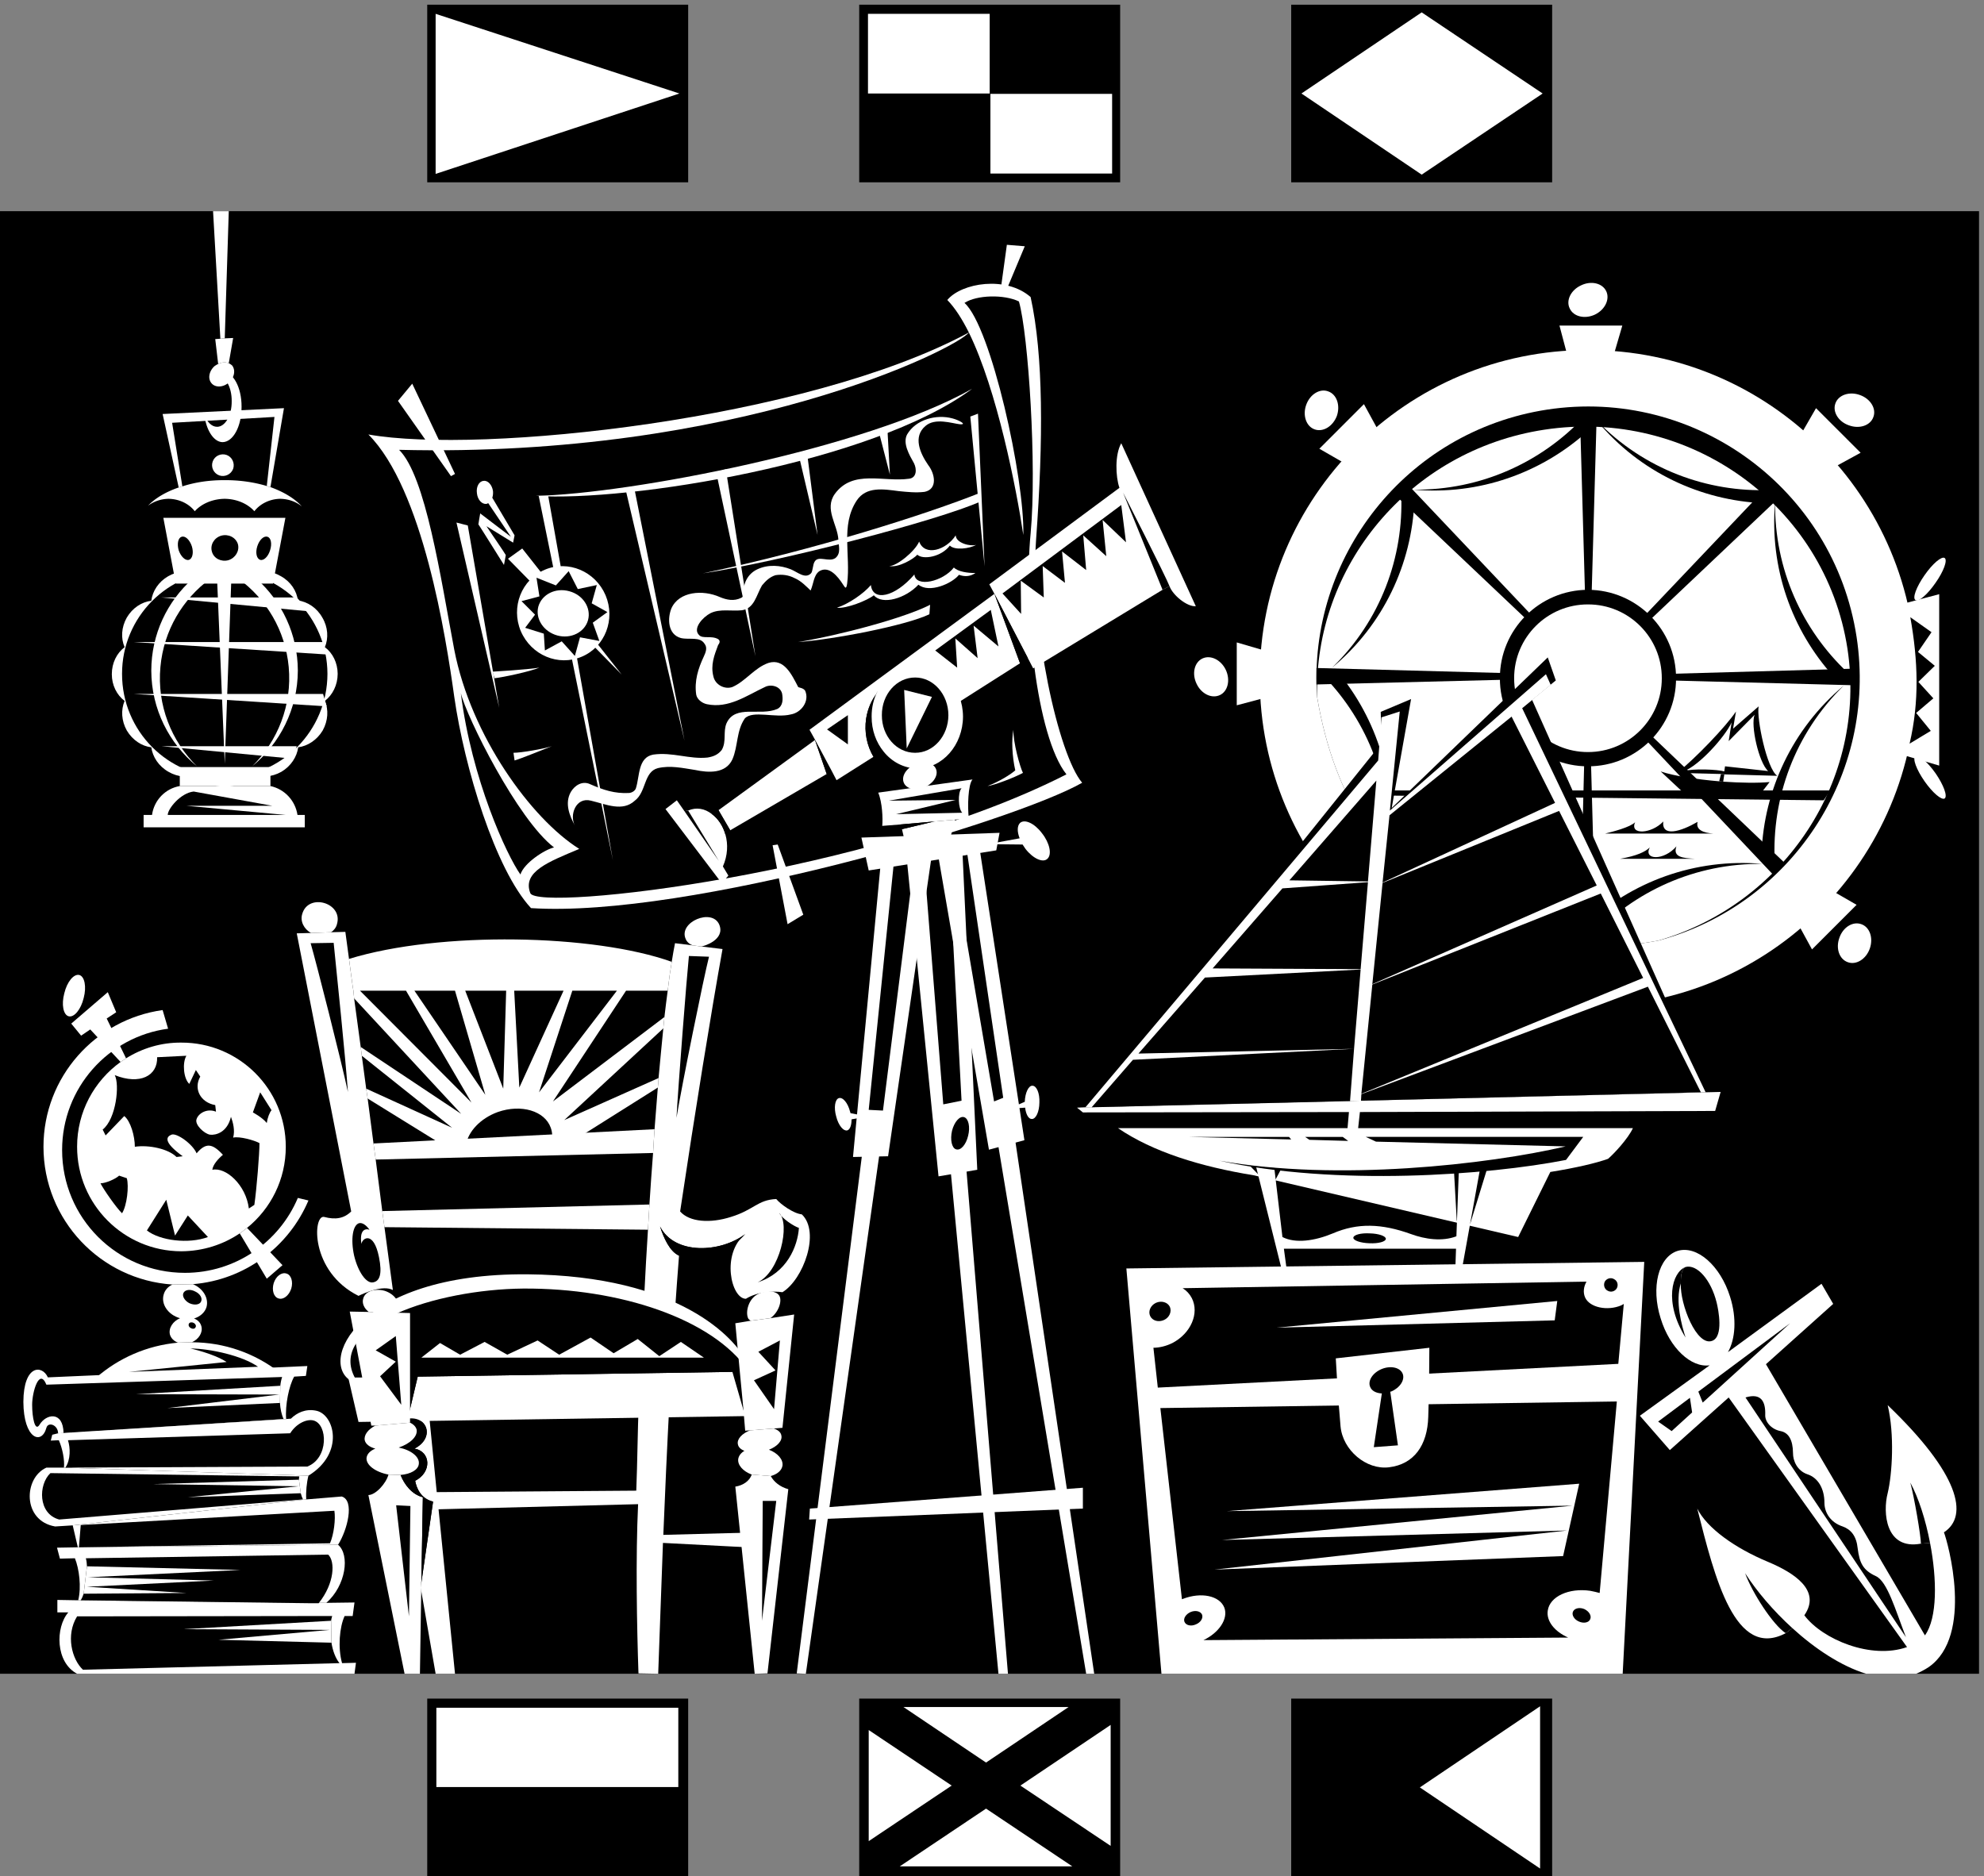 <svg xmlns="http://www.w3.org/2000/svg" xml:space="preserve" width="722" height="682.8"><rect width="100%" height="100%" fill="#808080" stroke="none"/><path d="M5432.25 558.25v4002h-5415v-4002h5415" style="fill:#000;fill-opacity:1;fill-rule:nonzero;stroke:none" transform="matrix(.133 0 0 -.133 -2.3 683.367)"/><path d="M2668.25 4228.25c-18.37 36.7-37.91 67.56-59 89 39.48 47.17 161.04 66.77 228 8 34.99-158.85 34.99-390.2 15-663-16.82-238.8 61.16-589.84 126-666-186.39-106.18-1078.45-370.85-1508-343-97.84 105.47-182.14 383.87-210 578-22.97 165.28-85.85 568.52-235 718 305.29-54.48 1198.48 39.61 1643 279" style="fill:#fff;fill-opacity:1;fill-rule:nonzero;stroke:none" transform="matrix(.133 0 0 -.133 -2.3 683.367)"/><path d="M1109.25 3907.25c72.99-72.18 113.41-348.4 151-547 45.5-234.91 210.19-462.33 342-545-82.8-34.96-156.49-62.16-134-121 19.84-51.2 933.46 52.71 1467 325-82.62 104.13-117.91 453.11-98 659 17.27 184.47-6.18 545.01-32 635-40.84 19.8-115.34 17.84-149-4 72.87-64.43 165.02-482.03 161-635-18.97 127.16-71.52 395.93-149 554-33.19-44.1-631.73-343.95-1559-321" style="fill:#000;fill-opacity:1;fill-rule:nonzero;stroke:none" transform="matrix(.133 0 0 -.133 -2.3 683.367)"/><path d="m1491.25 3781.25 203-997-177 997z" style="fill:#fff;fill-opacity:1;fill-rule:nonzero;stroke:none" transform="matrix(.133 0 0 -.133 -2.3 683.367)"/><path d="M1278.25 3241.25c15.74-64.93 154.94-345.29 255-422-25.56-5.64-82.41-42.89-92-74-37.47 52.68-133.54 260.5-163 496" style="fill:#000;fill-opacity:1;fill-rule:nonzero;stroke:none" transform="matrix(.133 0 0 -.133 -2.3 683.367)"/><path d="m2772.25 4468.25-16-116 16-5 49 117-49 4m-1510-627-11-6-145 206 39 47 117-247m869-1016 41-216 43 26-70 192-14-2m-685 812-39-28 311-317z" style="fill:#fff;fill-opacity:1;fill-rule:nonzero;stroke:none" transform="matrix(.133 0 0 -.133 -2.3 683.367)"/><path d="M1609.25 3341.25c63.55 26.77 92.76 102.07 65 168-28 65.66-102.43 97.04-166 70-64.25-27.13-93.46-102.43-66-168 28.3-66.02 102.72-97.39 167-70" style="fill:#fff;fill-opacity:1;fill-rule:nonzero;stroke:none" transform="matrix(.133 0 0 -.133 -2.3 683.367)"/><path d="m1485.25 3557.25 8-51-49-13 37-37-27-36 51-16 3-46 46 25 36-40 14 51 53-10-18 50 40 29-43 24 14 50-52-11-25 49-35-39-53 21" style="fill:#000;fill-opacity:1;fill-rule:nonzero;stroke:none" transform="matrix(.133 0 0 -.133 -2.3 683.367)"/><path d="M1542.25 3399.25c36.91-10.17 74.7 8.61 84 42 9.13 33.53-13.72 69.01-51 79-37.52 10.61-75.31-8.17-85-42-8.74-33.1 14.11-68.57 52-79m-117 274-61 103c1.89 5.25 2.48 11.28 2 18-2.5 17.08-14.13 30.01-26 28-12.45-1.04-20.52-16.44-18-34 1.86-17.39 13.49-30.32 26-29 1.44.43 3.11 1.04 5 2l62-92-84 64s-5.32-29.77-5-30c-.12 1.29 70-111 70-111s5.03 25.74 5 27c.42.86-53 79-53 79l73-45 4 20m58 108c255.79 5.46 901.46 128.32 1194 293-274.24-203.89-943.32-309.89-1194-293m-217-73 117-507-86 499z" style="fill:#fff;fill-opacity:1;fill-rule:nonzero;stroke:none" transform="matrix(.133 0 0 -.133 -2.3 683.367)"/><path d="m1728.25 3802.25 162-691-138 694zm249 42 107-502-81 512zm224 55 53-225-29 227zm220 60 31-120-7 128zm272 47 18-418-39 410z" style="fill:#fff;fill-opacity:1;fill-rule:nonzero;stroke:none" transform="matrix(.133 0 0 -.133 -2.3 683.367)"/><path d="M2698.25 3789.25c-143.62-57.44-454.7-156.78-758-220 211.81 31.86 643.13 144.26 761 197l-3 23m-136-306c-70.36-36.37-248.12-83.43-361-102 96.71 7.14 293.25 44.71 359 76l2 26m-1197-183s94.08 5.46 128 11c-26.08-10.77-99.27-26.45-123-29l-5 18m57-222c21.4.04 81.52 10.5 105 18-26.09-10.12-83.6-33.64-102-39l-3 21m1368 63c-1.33-33.55 17.95-102.17 26-118-23.74-12.93-78.64-33.84-97-36 32.41 12.13 64.77 32.71 76 43-8.79 38.73-10.58 84.64-5 111" style="fill:#fff;fill-opacity:1;fill-rule:nonzero;stroke:none" transform="matrix(.133 0 0 -.133 -2.3 683.367)"/><path d="M2643.25 3977.25c-20.87 2.39-67.71 18.58-94-5-33.83-28.7-15.53-73.14 8-107 18.29-23.65 26.13-65.48-10-73-23.99-2.93-47.52-.32-71 2-41.87 5.52-88.92 13.37-115-26-44.5-67.81-15.88-148.83-26-227-2.65-18.89-6.57-9.09-11-3-15.2 23.74-38.87 52.4-65 37-15.7-10.74-15.7-34.27-24-53-9.5 8.93-25.68 26.57-44 34-15.66 8.26-33.96 10.87-52 8-15.95-4.97-26.4-15.43-37-28-15.54-26.64-20.77-63.23-55-68-28.51-3.08-59.87 4.77-86-8-20.93-10.76-49.68-42.13-31-60 10.07-10.89 33.6-.43 52-11 7.74-5.11 2.51-12.96 0-16-10.56-28.32-21.02-54.46-13-86 5.05-23.36 31.2-36.43 52-29 36.7 16.09 60.23 52.69 99 66 42.27 12.84 63.18-31.61 81-66 3.09-2.2 13.55-2.2 19-10 12.85-28.8-10.68-60.17-39-65-42.26-10.85-104.02 12.18-126-11-23.44-33.84-18.21-75.66-34-112-18.19-39.47-65.24-36.86-102-29-33.82 5.21-67.81 13.06-102 5-39-10.24-31.16-65.14-63-89-33.51-31.03-77.95-10.12-120 0-41.6 10.79-59.45-39.71-44-68-13.94 25.53-28.97 60.49-11 92 10.79 18.16 31.7 31.23 53 21 36.21-15.91 66.8-25.95 106-24 9.12.74 16.96 6.62 19 13 10.63 33.56 5.31 83.97 47 92 52.42 7.65 99.47-13.26 149-8 15.82 2.59 28.89 7.81 39 21 13.42 23.41 2.97 49.55 13 73 23.95 52.36 91.92 18.38 139 39 15.65 8.13 15.65 26.43 13 42-5.19 21.02-31.33 26.25-47 18-49.68-23.12-99.35-59.71-159-47-13.54 2.97-26.61 13.43-29 26-5.46 37.09 5 71.08 21 105 4.91 10.52 10.14 23.59 2 34-12.77 20.96-41.53 10.5-65 16-36.65 10.18-36.65 54.63-26 81 20.72 46.82 86.07 52.05 133 31 18.42-7.71 38.52-11.79 58-2 4.89 2.08 7.48 7.36 7 13-2.14 25.73 10.65 52.45 37 65 30.14 14.16 63.96 11.21 92 0 19.08-8.02 39.11-27.02 55-11 5.18 5.06 4.69 24.01 10 32 10.38 18.15 39.13-2.76 57 10 16.11 13.38 8.27 34.29 8 50-2.34 41.8-38.94 83.63-10 125 49.48 68.42 133.13 31.82 204 42 20.63 2.89 20.63 26.42 13 42-13.29 23.63-31.59 55-19 79 24.01 41.35 80.37 55.86 124 44 17.02-4.27 42.5-17.94 20-16m-193-388c20.73-.56 71.05 40.61 82 67 15.19-41.42 74.01-23.78 100 17 .8-21.82 41.32-30.97 56-26-18.6-10.86-59.12-15.43-72-2-23.06-31.07-73.39-39.57-89-25-9.87-11.3-51.04-36.14-77-31" style="fill:#fff;fill-opacity:1;fill-rule:nonzero;stroke:none" transform="matrix(.133 0 0 -.133 -2.3 683.367)"/><path d="M2686.25 3570.25c-21.83-.52-48.62 4.06-59 15-29.49-38.39-104.64-56.03-108-19-54.15-63.17-114.28-74.28-119-29-20.11-23.71-61.28-51.82-93-62 24.53-3.54 84 19.98 101 34 23.52-27.74 87.56-8.13 122 29 29.61-24.06 91.69 2.73 111 27 14.68-5.32 30.36-5.32 45 5m509-3012-96 1109 1417 18-59-1127h-1262" style="fill:#fff;fill-opacity:1;fill-rule:nonzero;stroke:none" transform="matrix(.133 0 0 -.133 -2.3 683.367)"/><path d="M3202.25 1526.25c14.48 6.58 21.71 22.61 16 36-6.15 12.62-23.01 17.66-38 11-14.73-6.9-21.96-22.94-16-36 5.9-12.94 22.76-17.98 38-11m87-833c13.36 5.297 20.79 17.438 17 27-4.17 9.234-18.07 12.332-31 7-13.39-5.82-20.82-17.961-17-27 4.14-9.762 18.04-12.859 31-7m1048 8c13.22-6.035 27.18-3.199 31 6 4.5 9.445-2.71 21.723-16 28-12.82 5.371-26.77 2.531-31-7-4.09-9.113 3.12-21.391 16-27m79 905c9.02-5.12 20.21-1.7 25 7 4.79 9.34 1.36 20.53-8 25-8.68 5.1-19.87 1.67-25-7-4.44-9.36-1.01-20.55 8-25" style="fill:#000;fill-opacity:1;fill-rule:nonzero;stroke:none" transform="matrix(.133 0 0 -.133 -2.3 683.367)"/><path d="m4445.25 1406.25 15 164c-1.93-1.43-4.29-2.59-7-4-37.21-15.88-86.68-6.26-99 22-5.75 13.46-3.92 28.91 4 43l-1105-18c10.48-6.53 19.02-15.58 25-27 21.28-41.56-2.51-96.62-53-123-17.32-8.52-35.16-12.83-52-13l12-109 1260 65m-1253-121 59-523c1.34.148 2.32.617 3 1 49.87 19.199 100.16 8.504 113-24 11.38-30.031-13.88-68.367-57-89l998 7c-37.07 16.191-60.5 45.082-56 74 5.59 38.445 57.72 62.438 116 54 9.2-1.672 17.7-3.766 26-6l47 524-1249-18" style="fill:#000;fill-opacity:1;fill-rule:nonzero;stroke:none" transform="matrix(.133 0 0 -.133 -2.3 683.367)"/><path d="m4278.25 1578.25-768-73 761 20zm60-500-964-75 946 15-959-94 944 26-965-107 954 37 44 198m-666 343 256 29s-.36-123.21-3-189c-2.15-78-39.07-129.67-107-138-62.45-7.97-127.07 46.73-133 112-7.87 86.55-13 186-13 186" style="fill:#fff;fill-opacity:1;fill-rule:nonzero;stroke:none" transform="matrix(.133 0 0 -.133 -2.3 683.367)"/><path d="M3855.25 1379.25c-7.01 17.06-32.54 22.8-57 13-24.75-10.11-39.11-31.99-32-49 4.27-11.1 16.68-17.29 32-18l-22-147 66 5-21 147c.73-.16 1.27-.06 2 0 24.42 10.11 38.78 31.99 32 49m409 3260v486h-714v-486h714" style="fill:#000;fill-opacity:1;fill-rule:nonzero;stroke:none" transform="matrix(.133 0 0 -.133 -2.3 683.367)"/><path d="m3907.25 4660.25 331 222-331 222-329-222 329-222" style="fill:#fff;fill-opacity:1;fill-rule:nonzero;stroke:none" transform="matrix(.133 0 0 -.133 -2.3 683.367)"/><path d="M1900.25 4639.25v486h-714v-486h714" style="fill:#000;fill-opacity:1;fill-rule:nonzero;stroke:none" transform="matrix(.133 0 0 -.133 -2.3 683.367)"/><path d="m1876.25 4882.25-667 218v-438z" style="fill:#fff;fill-opacity:1;fill-rule:nonzero;stroke:none" transform="matrix(.133 0 0 -.133 -2.3 683.367)"/><path d="M3082.25 4639.25v486h-714v-486h714" style="fill:#000;fill-opacity:1;fill-rule:nonzero;stroke:none" transform="matrix(.133 0 0 -.133 -2.3 683.367)"/><path d="M2725.25 4882.25v218h-333v-218h333m335-219v218h-333v-218h333" style="fill:#fff;fill-opacity:1;fill-rule:nonzero;stroke:none" transform="matrix(.133 0 0 -.133 -2.3 683.367)"/><path d="M4264.25 490.25v-486h-714v486h714" style="fill:#000;fill-opacity:1;fill-rule:nonzero;stroke:none" transform="matrix(.133 0 0 -.133 -2.3 683.367)"/><path d="M4231.25 469.25v-444l-329 222z" style="fill:#fff;fill-opacity:1;fill-rule:nonzero;stroke:none" transform="matrix(.133 0 0 -.133 -2.3 683.367)"/><path d="M1900.25 490.25v-486h-714v486h714" style="fill:#000;fill-opacity:1;fill-rule:nonzero;stroke:none" transform="matrix(.133 0 0 -.133 -2.3 683.367)"/><path d="M1873.25 465.25v-217h-662v217h662" style="fill:#fff;fill-opacity:1;fill-rule:nonzero;stroke:none" transform="matrix(.133 0 0 -.133 -2.3 683.367)"/><path d="M3082.25 490.25v-486h-714v486h714" style="fill:#000;fill-opacity:1;fill-rule:nonzero;stroke:none" transform="matrix(.133 0 0 -.133 -2.3 683.367)"/><path d="m2621.25 252.25-227 152v-304zm320 215h-452l226-152zm-226-278-236-158h472zm94 63 247-165v331zm1553 2132c496.14-.23 898.35 401.97 898 898 .35 496.23-401.86 898.44-898 898-496.12.44-898.32-401.77-898-898-.32-496.03 401.88-898.23 898-898" style="fill:#fff;fill-opacity:1;fill-rule:nonzero;stroke:none" transform="matrix(.133 0 0 -.133 -2.3 683.367)"/><path d="M4554.25 2564.25c361.76 96.24 600.79 451.93 543 831-62.3 405.37-441.5 683.88-847 622-385.65-59.23-656.3-404.64-629-787 93.21-555.45 525.37-741.76 933-666" style="fill:#000;fill-opacity:1;fill-rule:nonzero;stroke:none" transform="matrix(.133 0 0 -.133 -2.3 683.367)"/><path d="M4554.25 2564.25c345.62 100.32 572.6 439.25 518 799-60.45 391.8-432 659.93-830 599-368.74-56.44-631.02-374.59-621-732 93.21-555.45 525.37-741.76 933-666m-763 79-53-92-122 122 97 53 78-83m-143-44c-28.92 9.88-58.98-.48-67-24-8.45-22.63 8.26-49.68 37-60 28.95-10.27 59 .09 67 23 8.47 23.24-8.23 50.29-37 61m765-172 27-102h-172l31 106 114-4m-70-132c-27.45-13.12-41.38-41.7-31-64 10.61-21.98 41.55-29.3 69-16 27.89 12.93 41.82 41.52 31 64-10.16 21.8-41.1 29.11-69 16" style="fill:#fff;fill-opacity:1;fill-rule:nonzero;stroke:none" transform="matrix(.133 0 0 -.133 -2.3 683.367)"/><path d="M5025.25 2975.25h-1220l4-14 1198-13 18 27m-663 509c111.51.31 202.22-90.4 202-202 .22-111.39-90.49-202.11-202-202-111.48-.11-202.19 90.61-202 202-.19 111.6 90.52 202.31 202 202v40c-133.11-.48-241.4-108.78-241-242-.4-133.02 107.89-241.32 241-241 133.13-.32 241.43 107.98 241 241 .43 133.22-107.87 241.52-241 242v-40" style="fill:#000;fill-opacity:1;fill-rule:nonzero;stroke:none" transform="matrix(.133 0 0 -.133 -2.3 683.367)"/><path d="m4386.25 4006.25-14-496h-18l-14 496h46m-516-195 341-360-13-12-360 341 32 31m-251-501 520-14v-18l-520-13v45m202-532 376 357 13-12-357-377-32 32m518-231 13 516h18l14-516h-45m382 453c-62.75 5.32-125.74 14.95-160 27l60-56 214-4 24 31c-31.91-3.06-78.94-2.24-127 1l-11 1" style="fill:#000;fill-opacity:1;fill-rule:nonzero;stroke:none" transform="matrix(.133 0 0 -.133 -2.3 683.367)"/><path d="m4726.25 3020.25-5-20 11-1 3 20-9 1" style="fill:#000;fill-opacity:1;fill-rule:nonzero;stroke:none" transform="matrix(.133 0 0 -.133 -2.3 683.367)"/><path d="m4735.25 3019.25 145-4c-28.5 18.27-57.25 158.12-51 190l-70-61 8 47c-27.25-40.75-110.25-127.67-161-168l120-3 9-1" style="fill:#000;fill-opacity:1;fill-rule:nonzero;stroke:none" transform="matrix(.133 0 0 -.133 -2.3 683.367)"/><path d="M4855.25 3028.25c-25.72 22.91-48.59 126.17-37 154l-71-72 8 51c-18.52-40.16-89.1-117.93-130-133 22.6 7.23 92.53 4.61 110-1l2 14 118-13" style="fill:#fff;fill-opacity:1;fill-rule:nonzero;stroke:none" transform="matrix(.133 0 0 -.133 -2.3 683.367)"/><path d="m4869.25 2744.25-356 377 13 13 375-358-32-32m213 519-497 13v18l497 14v-45m-195 515-360-341-13 13 342 360 31-32m-535 220c-116.58-124.83-283.29-202-467-200 179.73-15.72 348.94 45.98 474 158l-7 42m-501-212c7.25-171.94-56.03-345.88-189-475 141.38 117.76 217.63 284.75 225 455l-36 20m-198-513c113.81-125.05 177.29-295.69 162-478 29.53 183.26-22.72 360.74-130 495l-32-17m207-498c172.73 7.78 347.51-55.47 478-189-120.05 143.12-289.62 219.49-462 225l-16-36m511-202c116.7 125.57 283.83 203.19 469 201-185.64 16.34-359.23-49.28-485-167l16-34" style="fill:#000;fill-opacity:1;fill-rule:nonzero;stroke:none" transform="matrix(.133 0 0 -.133 -2.3 683.367)"/><path d="M4873.25 2780.25c-8.61 174.14 54.59 350.57 189 482-141.92-119.1-218.21-287.04-225-458l36-24m199 518c-123.71 116.51-200.04 282.41-198 466-15.81-181.1 46.27-350.75 159-476l39 10m-212 499c-171.23-6.66-344.39 56.63-473 189 117.72-141.27 284.73-217.51 455-225l18 36m-451-940h296c-26.68 1.62-48.9 10.12-43 32-47.07-27.11-98.7-42.14-94 1-30.84-33.34-92.93-38.57-77-2-13.31-13.69-61.68-26.11-82-31m41-69h204c-31.89 2-60.64 3.96-50 34-34.17-39.84-91.02-37.88-73-3-12.14-12.01-35.67-23.12-81-31" style="fill:#000;fill-opacity:1;fill-rule:nonzero;stroke:none" transform="matrix(.133 0 0 -.133 -2.3 683.367)"/><path d="m4311.25 4145.25-27 102h172l-31-106-114 4m70 132c27.52 13.3 41.45 41.88 31 64-10.53 22.16-41.47 29.47-69 16-27.82-12.76-41.75-41.34-31-63 10.23-22.62 41.18-29.94 69-17m-662-420-92 53 122 122 53-97-83-78m-44 143c9.83 29.05-.54 59.1-24 67-22.68 8.57-49.73-8.13-60-37-10.32-28.82.04-58.88 23-67 23.19-8.35 50.24 8.36 61 37m-172-765-102-27v172l106-31-4-114m-132 70c-13.17 27.58-41.75 41.51-64 31-22.03-10.48-29.35-41.42-16-69 12.89-27.77 41.46-41.7 64-31 21.75 10.29 29.06 41.23 16 69m1634-590 92-53-122-122-53 97 83 78m45-143c-10.75-28.87-.39-58.93 23-67 22.76-8.4 49.81 8.31 60 37 10.4 29 .04 59.05-23 67-23.11 8.52-50.16-8.18-60-37m171 913 102 27v-469l-106 31 4 411m-288 444 53 92 122-122-97-53-78 83m143 45c29-10.7 59.06-.34 67 23 8.53 22.82-8.18 49.87-37 60-28.87 10.46-58.93.09-67-23-8.4-23.05 8.31-50.11 37-60" style="fill:#fff;fill-opacity:1;fill-rule:nonzero;stroke:none" transform="matrix(.133 0 0 -.133 -2.3 683.367)"/><path d="M5313.25 3543.25c22.17 31.38 33.38 61.9 25 68-8.37 5.58-33.15-15.48-55-47-22.54-32.11-33.75-62.63-25-68 8-6.31 32.78 14.74 55 47m0-521c22.17-32.17 33.38-62.7 25-69-8.37-5.37-33.15 15.68-55 47-22.54 32.31-33.75 62.84-25 69 8 5.52 32.78-15.54 55-47" style="fill:#fff;fill-opacity:1;fill-rule:nonzero;stroke:none" transform="matrix(.133 0 0 -.133 -2.3 683.367)"/><path d="M5244.25 3449.25c21.18-118.54 25.1-230.94-2-346l58 35-40 49 47 40-41 45 45 44-46 38 37 54-58 41" style="fill:#000;fill-opacity:1;fill-rule:nonzero;stroke:none" transform="matrix(.133 0 0 -.133 -2.3 683.367)"/><path d="M3076.25 2051.25c95.19-65.11 226.61-105.52 371-129l724-169 88 178c69.92 11.27 124.95 24.11 158 36 15.59 13.29 54.8 55.12 68 84h-1409" style="fill:#fff;fill-opacity:1;fill-rule:nonzero;stroke:none" transform="matrix(.133 0 0 -.133 -2.3 683.367)"/><path d="m3438.25 1947.25 24-25 45-12 16 30-85 7m557-6 8-143 37-8 48 156-93-5" style="fill:#000;fill-opacity:1;fill-rule:nonzero;stroke:none" transform="matrix(.133 0 0 -.133 -2.3 683.367)"/><path d="m4009.25 1944.25-7-189c-38.92-14.86-85.53-8.1-124 6-80.62 29.12-146.3 31.08-214 2-48.94-20.5-102.39-28.44-138-10l-22 187-50 5 72-289 13-2-9 67h471l-2-57h18l52 288-60-8" style="fill:#fff;fill-opacity:1;fill-rule:nonzero;stroke:none" transform="matrix(.133 0 0 -.133 -2.3 683.367)"/><path d="m4589.25 2372.25-380 851 65 53-22 63-427-412 53 298-83-35 2-86-240-299 291-452 741 19" style="fill:#000;fill-opacity:1;fill-rule:nonzero;stroke:none" transform="matrix(.133 0 0 -.133 -2.3 683.367)"/><path d="m2987.25 2108.25-23-1 16-13 728 1-5-57 29 2 6 55 972 3 15 52-41-1-1697-41" style="fill:#fff;fill-opacity:1;fill-rule:nonzero;stroke:none" transform="matrix(.133 0 0 -.133 -2.3 683.367)"/><path d="m4684.25 2149.25-502 1051 78 64-13 29-427-373 27 271-50-16-9-118-801-949 1697 41" style="fill:#fff;fill-opacity:1;fill-rule:nonzero;stroke:none" transform="matrix(.133 0 0 -.133 -2.3 683.367)"/><path d="m3800.25 2722.25 483 197 103-204-614-270 28 277m-60-236-405 2 191 219 234 17-20-238m0-1-18-217-590-13 182 208 426 22m32-41 625 249 116-231-771-317 30 299m381 733 119-236-472-218 19 184 334 270m-393-451-215 3 238 273zm-756-618 113 130 605 30-11-143-707-17m738 36 784 294 145-289-930-23 1 18m22-408c24.45-1.2 44.54 4.22 45 12 .14 7.52-19.46 14.5-44 15-24.43 1.42-44.52-4.01-45-12-.12-7.31 19.49-14.29 44-15m-220 291h-277l283-7zm147 0h-103l12-8 106-3-15 11" style="fill:#000;fill-opacity:1;fill-rule:nonzero;stroke:none" transform="matrix(.133 0 0 -.133 -2.3 683.367)"/><path d="m3754.25 2027.25 28-13 519-13c-212.56-49.62-625.22-96.61-948-39 320.25-70.47 734.57-39.93 949 2l47 63h-595" style="fill:#000;fill-opacity:1;fill-rule:nonzero;stroke:none" transform="matrix(.133 0 0 -.133 -2.3 683.367)"/><path d="m673.25 1763.25 74-124 43 37-97 102c-6.383-5.28-12.879-10.15-20-15m-364 588 26 17-23 55-100-86 27-33 25 17 83-89c5.027 3.51 10.16 6.97 15 10l-53 109" style="fill:#fff;fill-opacity:1;fill-rule:nonzero;stroke:none" transform="matrix(.133 0 0 -.133 -2.3 683.367)"/><path d="M799.25 2000.25c.023 157.62-127.84 285.48-286 285-55.023.48-106.762-15.38-151-43-4.84-3.03-9.973-6.49-15-10-72.121-51.94-119.145-136.5-119-232-.145-157.82 127.719-285.68 285-286 59.711.32 114.758 18.38 160 49 7.121 4.85 13.617 9.72 20 15 64.621 52.18 106.023 132.19 106 222m-565 470c14.59-3.87 20.211-32.19 12-63-7.602-31.53-26.047-53.74-41-50-14.73 3.79-20.352 32.11-12 63 7.461 31.45 25.906 53.66 41 50m545-885c13.27-4.43 28.746 7.64 35 27 5.613 18.65-.242 37.39-13 41-13.555 4.6-29.027-7.47-35-26-5.895-19.48-.039-38.21 13-42" style="fill:#fff;fill-opacity:1;fill-rule:nonzero;stroke:none" transform="matrix(.133 0 0 -.133 -2.3 683.367)"/><path d="M331.25 2196.25c13.832-25.54 4.027-119.64-33-149l8-16 51 53c17.238-13.52 29.004-54.7 29-84 39.215 5.78 92.148-5.98 114-28l17 2c-54.535 39.62-44.734 53.35-31 59 13.715 6.11 58.156-25.26 69-51 25.098 29.66 42.742 27.7 72-4-13.574-11.43-27.297-27.12-29-41 36.992 8 91.891-41.01 100-106l15 10c6.297 43.23 14.141 141.25 14 169-13.582 7.54-54.758 19.3-72 15 5.48 19.99-.402 41.55-6 57-10.086-42.89-41.453-50.73-57-49-15.824 2.19-43.27 27.68-37 43 5.492 16.04 29.02 29.77 53 20l-2 18c-40.934 7.45-59.887 44.7-41 78l-12 18-18-38c-15.68 14.15-19.602 57.29-8 77l-80-4c1.738-51.01-47.273-76.49-116-49m398-47-20-55s25.98-13.72 38-29c1.703 13.32 7.586 29 13 35l-31 49m-437-249c7.738-15.77 43.027-66.75 59-82 13.438 21.13 19.316 74.07 13 96l-21 7c-9.934-9.33-37.379-21.09-51-21m127-129c35.621-27.93 114.047-37.74 167-18l-55 59-35-55-24 98-53-84" style="fill:#000;fill-opacity:1;fill-rule:nonzero;stroke:none" transform="matrix(.133 0 0 -.133 -2.3 683.367)"/><path d="M504.25 1464.25c-84.953-7.79-162.266-42.23-223-95l499 15c-66.098 50.77-148.676 80.88-238 81l-38-1" style="fill:#fff;fill-opacity:1;fill-rule:nonzero;stroke:none" transform="matrix(.133 0 0 -.133 -2.3 683.367)"/><path d="M542.25 1465.25c19.301 8.67 30.656 26.91 26 44-2.535 9.78-9.906 17.26-20 21 16.508 5.2 29.223 16.14 34 31 6.945 24.72-9.379 51.38-37 63l-56-1c-11.633-5.27-20.613-14.73-24-27-8.07-26.42 11.766-55.6 44-65 .504-.3.941-.38 1 0-20.023-8.36-32.355-27.27-28-45 3.203-10.52 11.617-18.28 22-22l38 1" style="fill:#fff;fill-opacity:1;fill-rule:nonzero;stroke:none" transform="matrix(.133 0 0 -.133 -2.3 683.367)"/><path d="M545.25 1624.25c142.34 11.61 262.484 102.6 316 229l-29 7c-50.758-120.35-170.152-205.05-309-205-185.746-.05-336.059 150.26-336 336-.059 169.73 126.422 310.17 290 332l-15 51c-184.133-25.58-325.875-183.25-326-374 .125-200.31 156.094-364.01 353-377l56 1" style="fill:#fff;fill-opacity:1;fill-rule:nonzero;stroke:none" transform="matrix(.133 0 0 -.133 -2.3 683.367)"/><path d="m370.25 1384.25 353 14c-42.391 30.18-131.191 49.79-185 50 0 0 63.035-13.48 99-37l-267-27m165 188c13.711-6.32 28.07-4.44 32 4 4.832 9.33-2.422 21.86-16 28-13.082 7.01-27.441 5.13-32-4-4.203-8.64 3.051-21.17 16-28m4-68c5.328-3.28 11.25-2.39 13 2 2.621 3.49.238 8.98-5 12-5 2.66-10.922 1.77-13-2-2.289-4.1.09-9.6 5-12" style="fill:#000;fill-opacity:1;fill-rule:nonzero;stroke:none" transform="matrix(.133 0 0 -.133 -2.3 683.367)"/><path d="M923.25 2587.25c7.605 5.1 13.723 12.84 16 22 17.398 58.64-78.457 86.46-95 28-6.203-19.91 4.613-41.27 24-52l55 2m1013-39c6.58.52 66.27 18.42 49 60-19.95 45.79-111.78 6.68-92-39 3.48-8.93 10.77-14.94 20-18l23-3" style="fill:#fff;fill-opacity:1;fill-rule:nonzero;stroke:none" transform="matrix(.133 0 0 -.133 -2.3 683.367)"/><path d="m2052.25 1278.25-11 110-20-4z" style="fill:#000;fill-opacity:1;fill-rule:nonzero;stroke:none" transform="matrix(.133 0 0 -.133 -2.3 683.367)"/><path d="M1765.25 1306.25c-3.48-87.13-3.82-167.82-7-247l-546-4-22 223-54 2-9-25c58.91 13.45 82.44-51.25 24-81 44.71-7.5 48.63-64.36 2-88 3.5-19.49 15.27-48.9 49-57l-34-235 41-236h53l-45 450 546 14c-6.97-145.652-3.34-336.52 1-463l54-1c3.28 80.586 6.38 187.113 13 358l269-14-4 43-264-7c4.5 112.21 10.1 237.2 17 367l-84 1" style="fill:#fff;fill-opacity:1;fill-rule:nonzero;stroke:none" transform="matrix(.133 0 0 -.133 -2.3 683.367)"/><path d="m1096.25 1370.25-112-1-14-1 28-121 1058 16-35 121-861-13-23-97-41 96" style="fill:#fff;fill-opacity:1;fill-rule:nonzero;stroke:none" transform="matrix(.133 0 0 -.133 -2.3 683.367)"/><path d="m1096.25 1370.25 41-96 23 97z" style="fill:#000;fill-opacity:1;fill-rule:nonzero;stroke:none" transform="matrix(.133 0 0 -.133 -2.3 683.367)"/><path d="m1160.25 1371.25 861 13 43 4c-97.79 141.2-350.7 225.5-615 224-242.75-2.25-530.887-101.07-463-240l-2-3 112 1 64 1" style="fill:#000;fill-opacity:1;fill-rule:nonzero;stroke:none" transform="matrix(.133 0 0 -.133 -2.3 683.367)"/><path d="M1790.25 1773.25c1.2 22.91 2.64 46.11 4 69l-731-18 6-44 721-7" style="fill:#fff;fill-opacity:1;fill-rule:nonzero;stroke:none" transform="matrix(.133 0 0 -.133 -2.3 683.367)"/><path d="m1092.25 1608.25-23 172-6 44-18 141-6 44-16 123-4 27-12 90-3 24-18 133-2 21-2 12-10 75-10 74-39-1-55-2-39-1 149-761c-19.516-19.32-43.039-23.24-74-15-31.078 7.27-39.621-149.4 94-216 15.43 7.57 66.93 30.57 94 16m-110 831 2-12z" style="fill:#fff;fill-opacity:1;fill-rule:nonzero;stroke:none" transform="matrix(.133 0 0 -.133 -2.3 683.367)"/><path d="M1128.25 2427.25h716c3.37 29.66 7.11 56.13 11 79-211.48 75.87-633.88 84.7-883 8l10-75 2-12h144m433-354 271 251c1.1 10.24 2.2 20.72 3 31l-305-231 200 303h-25l-213-278 91 278h-24l-121-265-14 265h-22l-8-268-104 268h-28l83-285-194 285h-23l179-306-305 306h-18l2-21 293-316-275 183 3-24 247-197-235 107 4-27 207-128 62 1c5.74 36.26 39.22 72.55 87 90 63.86 22.39 128.65 3.34 145-43 5.18-14 5.05-29.1 1-44l49 1 243 153c.93 8.83 1.66 17.47 2 26l-258-115" style="fill:#fff;fill-opacity:1;fill-rule:nonzero;stroke:none" transform="matrix(.133 0 0 -.133 -2.3 683.367)"/><path d="M2211.25 1815.25c-23.25 2.4-58.54 27.89-70 42-51.27-2.35-61.07-29.8-124-49-56.64-18.16-113.53-14.12-139 15 41.16 274.76 84.29 541.4 116 718l-58 7-23 3-49 6c-2.87-14.69-6.01-31.59-9-51-3.89-22.87-7.63-49.34-11-79-3.14-22.25-5.93-46.41-9-72-.8-10.28-1.9-20.76-3-31-4.28-42.38-8.49-87.77-13-136-.34-8.53-1.07-17.17-2-26-2.83-36.37-5.8-74.41-9-114-1.32-20.94-2.89-42.68-4-65-3.69-45.64-6.85-92.82-10-141-1.36-22.89-2.8-46.09-4-69-3.75-58.71-7.13-117.87-10-177l84-44c3.47 50.3 7.06 100.21 11 150-25.59 11.59-42.11 48.74-52 80 39.3-78.31 164.78-72.43 233-21-66.26-53.39-38.81-176.91 2-177 31.73 19.7 74.86 21.66 100 18 57.2 35.03 104.26 164.43 53 213" style="fill:#fff;fill-opacity:1;fill-rule:nonzero;stroke:none" transform="matrix(.133 0 0 -.133 -2.3 683.367)"/><path d="M2056.25 1761.25c-68.22-51.43-193.7-57.31-233 21 9.89-31.26 26.41-68.41 52-80 30.95-6.84 115.03-16.77 181 59m-1002-63c-14.81 73.39-46.25 51.95-48 36-5.7 36.26 8.79 43.49 22 39-9.03 12.61-19.11 19.65-28 18-17.863-4.54-23.973-44.19-14-89 10.762-44.69 33.54-76.98 52-73 18.02 3.13 25.38 22.73 16 69m1095 121c30.91-31.01 1.5-162.36-59-190 80.11 25.68 109.52 98.21 113 149-13.29 4.11-46.61 25.68-54 41m-1219 739-63-1c15.023-51.44 83.645-321.02 102-407-6.594 92.84-31.102 330.07-39 408m1027-38c-14.31-55.61-75.09-355.58-89-441 5.09 91.3 27.63 380.48 34 443l55-2" style="fill:#000;fill-opacity:1;fill-rule:nonzero;stroke:none" transform="matrix(.133 0 0 -.133 -2.3 683.367)"/><path d="M1804.25 1983.25c1.11 22.32 2.68 44.06 4 65l-769-39 6-44 759 18m-634-560h773l-63 43-59-39-59 47-66-39-63 43-86-47-59 39-83-39-62 35-67-35-55 32-51-40" style="fill:#fff;fill-opacity:1;fill-rule:nonzero;stroke:none" transform="matrix(.133 0 0 -.133 -2.3 683.367)"/><path d="M982.25 1357.25c-98.016 46.72 7.855 297.68 478 294 418.05-3.73 568.95-176.7 600-239l4-24c-97.79 141.2-350.7 225.5-615 224-242.75-2.25-530.887-101.07-463-240 3.266-6.37 7.094-12.77 12-19l-16 4m98-254c-7.08-25.59-35.99-56.1-55-56l99-489h42l4 254 4 229c-29.86 7.52-50.64 34.55-61 61l-33 1" style="fill:#fff;fill-opacity:1;fill-rule:nonzero;stroke:none" transform="matrix(.133 0 0 -.133 -2.3 683.367)"/><path d="m1170.25 812.25 4 229c-29.86 7.52-50.64 34.55-61 61 27.83 2.3 48.44 13.98 50 30 2.66 19.41-21.23 38.28-55 45 31.43 10.44 52.26 30.43 49 49-2.03 7.97-8.54 14.63-18 19l-12 10c58.91 13.45 82.44-51.25 24-81 44.71-7.5 48.63-64.36 2-88 3.5-19.49 15.27-48.9 49-57l-34-235 2 18" style="fill:#000;fill-opacity:1;fill-rule:nonzero;stroke:none" transform="matrix(.133 0 0 -.133 -2.3 683.367)"/><path d="M1113.25 1102.25c27.83 2.3 48.44 13.98 50 30 2.66 19.41-21.23 38.28-55 45 31.43 10.44 52.26 30.43 49 49-2.03 7.97-8.54 14.63-18 19l-95-8c-19.79-10.31-31.58-25.42-29-40 2.45-10.67 13.43-18.89 29-23-13.51-5.46-22.52-14.07-24-25-2.15-19.5 23.9-39.21 60-46l33-1" style="fill:#fff;fill-opacity:1;fill-rule:nonzero;stroke:none" transform="matrix(.133 0 0 -.133 -2.3 683.367)"/><path d="M1139.25 1245.25v300l-39 1-74 2-52 1 59-312h11l95 8" style="fill:#fff;fill-opacity:1;fill-rule:nonzero;stroke:none" transform="matrix(.133 0 0 -.133 -2.3 683.367)"/><path d="M1100.25 1546.25c2.84 3.03 5.16 6.78 6 11 5.95 19.18-11 40.91-37 49-26.94 7.29-52.9-1.98-58-21-4.23-13.08 2.41-27.26 15-37l74-2m974-443c-6.29-17.57-23.16-29.45-45-33l53-512 35 1 57 504c-22.35 6.17-39.39 19.84-48 36l-52 4" style="fill:#fff;fill-opacity:1;fill-rule:nonzero;stroke:none" transform="matrix(.133 0 0 -.133 -2.3 683.367)"/><path d="M2126.25 1099.25c17.08 4.66 29.63 14.65 32 28 2.6 17.34-13.25 34.95-37 44 22.55 8.76 37.32 24.46 34 39-1.39 8.81-9.56 15.55-21 19l-65-5c-22.08-8.87-36.02-24.12-33-38 1.4-8.08 8.02-14.29 18-18-9.18-5.41-15.21-12.74-17-22-2.43-16.73 12.98-34.13 37-43l52-4" style="fill:#fff;fill-opacity:1;fill-rule:nonzero;stroke:none" transform="matrix(.133 0 0 -.133 -2.3 683.367)"/><path d="m2071.25 1524.25-42-7 12-129 10-105 5-60 13 1 65 5 24 2 32 310-65-10-54-7" style="fill:#fff;fill-opacity:1;fill-rule:nonzero;stroke:none" transform="matrix(.133 0 0 -.133 -2.3 683.367)"/><path d="M2125.25 1531.25c22.28 15.45 33.23 47.82 24 62-8.93 13.92-40 15.64-63 1-23.29-15.29-29.75-50.5-21-65 1.92-2.01 4.06-3.8 6-5l54 7" style="fill:#fff;fill-opacity:1;fill-rule:nonzero;stroke:none" transform="matrix(.133 0 0 -.133 -2.3 683.367)"/><path d="m1100.25 1482.25 15-188-58 78 43 40-55 31 55 39m1051-12-16-188-55 79 59 27-47 51 59 31m-10-439-39-328 2 328zm-1001-14-4-302-35 304z" style="fill:#000;fill-opacity:1;fill-rule:nonzero;stroke:none" transform="matrix(.133 0 0 -.133 -2.3 683.367)"/><path d="M800.25 1255.25c-3.094 38.43 7.895 91.5 22 116l32 2 4 27-710-31c-15.562 34.89-66.535 34.89-67-67 .465-102.01 50.129-119 63-71 4.777 17.29 31.57 8.2 32-15l624 39" style="fill:#fff;fill-opacity:1;fill-rule:nonzero;stroke:none" transform="matrix(.133 0 0 -.133 -2.3 683.367)"/><path d="M783.25 1299.25c1.16-16.37 4.34-32 10-44l-602-39c-1.055 62.41-48.359 53.27-66 23-12.168-19.4-20.012 19.81-20 55-.012 35.39 19.594 102.05 39 55l645 21c-2.16-6.27-3.973-14.59-5-24l-1-47" style="fill:#000;fill-opacity:1;fill-rule:nonzero;stroke:none" transform="matrix(.133 0 0 -.133 -2.3 683.367)"/><path d="m231.25 759.25-57 1v-34h30c-35.758-41.066-35.414-136.969 24-168h759l4 30-38-1c-11.898 41.813-6.98 99.059 7 129h22l5 37s-29.59-.547-77-1l-679 7" style="fill:#fff;fill-opacity:1;fill-rule:nonzero;stroke:none" transform="matrix(.133 0 0 -.133 -2.3 683.367)"/><path d="M910.25 752.25c53.68 47.617 64.922 131.383 32 159l-712-7-57-1 8-30 41 1c11.641-28.68 18.18-78.848 9-115l679-7" style="fill:#fff;fill-opacity:1;fill-rule:nonzero;stroke:none" transform="matrix(.133 0 0 -.133 -2.3 683.367)"/><path d="M942.25 911.25c25.426 39.848 46.246 121.26 10 132l-97-8-639-71 14-60 712 7" style="fill:#fff;fill-opacity:1;fill-rule:nonzero;stroke:none" transform="matrix(.133 0 0 -.133 -2.3 683.367)"/><path d="M855.25 1035.25c-1.387 20.07 1.141 46.23 6 65l-669 22h-48c-62.535-27.88-66.457-145.512 24-161l48 3 639 71" style="fill:#fff;fill-opacity:1;fill-rule:nonzero;stroke:none" transform="matrix(.133 0 0 -.133 -2.3 683.367)"/><path d="M861.25 1100.25c100.648 61.92 70.781 169.36 20 178-28.105 5.52-51.91-6.12-68-22l-13-1-624-39-16-4-4-16 22 1c10.004-22.29 16.309-54.92 14-75l669-22" style="fill:#fff;fill-opacity:1;fill-rule:nonzero;stroke:none" transform="matrix(.133 0 0 -.133 -2.3 683.367)"/><path d="M811.25 1216.25c18.09 28.43 46.656 39.55 64 35 39.047-10.49 41.66-103.29-17-126l-662-3c14.641 22.26 13.637 54.34 7 75l608 19" style="fill:#000;fill-opacity:1;fill-rule:nonzero;stroke:none" transform="matrix(.133 0 0 -.133 -2.3 683.367)"/><path d="m784.25 1346.25-394-23 391-1-306-37 308 14 1 47" style="fill:#fff;fill-opacity:1;fill-rule:nonzero;stroke:none" transform="matrix(.133 0 0 -.133 -2.3 683.367)"/><path d="M840.25 1052.25c1.5-6.16 3.57-12.07 6-17l-667-55c-58.535 15.711-57.203 95.88-24 127l681-9c-.785-2.76-1-6.01-1-9l5-37m-602-87 694 39c3.598-22.844-1.27-64.465-12-89l-687-11 5 61m17-113c-.285 7.805-1.238 15.367-3 22l663 10c19.602-18.355 17.699-78.461-26-133-7.906.09-16.727-.066-26 0l-625 8c2.926 4.898 5.66 10.891 8 18l9 75m669-209c3.383-21.762 10.957-42.543 22-56l-702-18c-30.527 28.445-47.52 95.105-16 146l698 1c-1.34-3.957-2.418-8.586-3-13l1-60" style="fill:#000;fill-opacity:1;fill-rule:nonzero;stroke:none" transform="matrix(.133 0 0 -.133 -2.3 683.367)"/><path d="m835.25 1089.25-399-12 398-6-303-30 309 11-5 37m-589-312 281 2-272 17 347 17-344 9 417 20-420 10-9-75m677-74-404-23 400-2-304-27 309-8-1 60m-306 3134c15.449-5.26 32.328 2.85 38 18 5.156 15.67-2.949 32.55-18 38-15.77 5.38-32.652-2.73-38-18-5.477-15.55 2.629-32.43 18-38" style="fill:#fff;fill-opacity:1;fill-rule:nonzero;stroke:none" transform="matrix(.133 0 0 -.133 -2.3 683.367)"/><path d="M422.25 3754.25c15.387 11.61 34.98 18.52 56 19 30.063-.48 56.254-13.77 72-34 18.219 20.23 47.988 33.52 82 34 33.254-.48 62.852-13.62 81-34 15.879 20.38 41.922 33.52 71 34 23.129-.48 43.754-8.3 59-21-12.656-10.95-45-31-45-31h-334l-42 33" style="fill:#000;fill-opacity:1;fill-rule:nonzero;stroke:none" transform="matrix(.133 0 0 -.133 -2.3 683.367)"/><path d="M433.25 2908.25h-23v-34h441v34h-418m398 0c-6.008 39.42-35.562 70.77-74 79h-248c-39.633-6.81-70.414-38.69-76-79h398" style="fill:#fff;fill-opacity:1;fill-rule:nonzero;stroke:none" transform="matrix(.133 0 0 -.133 -2.3 683.367)"/><path d="M351.25 3294.25c-.234 155.47 125.559 281.89 281 282 154.895-.11 280.688-126.53 281-282-.312-156.39-126.105-282.81-281-283-155.441.19-281.234 126.61-281 283l7 73c-21.285-16.07-35.031-43-35-74-.031-30.14 13.77-57.12 35-73-10.371-24.35-8.816-54.54 6-81 15.754-26.48 41.195-42.95 67-46 3.715-26.36 20.156-51.73 47-67 26.105-15.3 56.371-16.84 81-7 15.641-20.55 42.566-34.3 73-34 30.703-.3 57.688 13.5 74 34 23.918-9.64 54.109-8.08 81 7 26.055 15.49 42.52 40.93 46 67 25.934 3.45 51.301 19.89 67 46 14.867 26.84 16.41 57.11 6 81 21.121 16.38 34.867 43.3 35 74-.133 30.44-13.934 57.42-35 73 10.211 24.65 8.652 54.84-7 81-14.918 26.79-40.359 43.26-67 47-2.879 25.67-19.324 51.04-46 66-26.273 15.61-56.547 17.15-81 7-15.816 20.86-42.738 34.6-73 35-30.875-.4-57.855-14.2-74-35-24.086 9.94-54.277 8.38-81-7-26.223-15.19-42.687-40.63-46-67-26.102-3.15-51.469-19.59-67-46-15.035-26.54-16.574-56.8-6-81l-7-73" style="fill:#fff;fill-opacity:1;fill-rule:nonzero;stroke:none" transform="matrix(.133 0 0 -.133 -2.3 683.367)"/><path d="M901.25 3381.25h-518l528-34zm0-142h-518l528-34zm-72-143h-370l358-34zm0 407h-370l405-38zm-203 618c-8.66-.38-17.25-4.84-25-13 3.348 1.68 6.527 2.43 10 2 22.273.43 40.477-31.02 40-70 .477-38.61-17.727-70.05-40-70-15.035-.05-27.988 13.74-35 34 4.918-43.09 25.652-75.62 50-76 29.082.38 52.254 43.42 52 97 .254 52.59-22.918 95.62-52 96" style="fill:#fff;fill-opacity:1;fill-rule:nonzero;stroke:none" transform="matrix(.133 0 0 -.133 -2.3 683.367)"/><path d="M476.25 2908.25h322l-271 25h235l-215 39c-35.52-3.75-70.812-46.88-71-64" style="fill:#000;fill-opacity:1;fill-rule:nonzero;stroke:none" transform="matrix(.133 0 0 -.133 -2.3 683.367)"/><path d="M643.25 4560.25h-43l20-349 12 1 11 348" style="fill:#fff;fill-opacity:1;fill-rule:nonzero;stroke:none" transform="matrix(.133 0 0 -.133 -2.3 683.367)"/><path d="m643.25 4144.25 12 69-23-1-12-1-14-1 8-68c9.625 4.75 20.184 5.52 29 2" style="fill:#fff;fill-opacity:1;fill-rule:nonzero;stroke:none" transform="matrix(.133 0 0 -.133 -2.3 683.367)"/><path d="M652.25 4138.25c-2.922 2.41-6 4.47-9 6-8.816 3.52-19.375 2.75-29-2-3.477-1.75-6.738-3.75-10-6-15.164-13.75-18.977-34.6-8-47 10.445-12.26 31.625-11.41 47 2 15.453 13.37 19.266 34.22 9 47m-164-157 280 16-21-189c3.527-1.45 6.641-2.43 10-3l37 216-332-16 44-201a45.739 45.739 0 0 0 10 3l-28 174" style="fill:#fff;fill-opacity:1;fill-rule:nonzero;stroke:none" transform="matrix(.133 0 0 -.133 -2.3 683.367)"/><path d="M757.25 3805.25c-3.359.57-6.473 1.55-10 3-33.801 10.15-73.223 16.27-115 16-42.465.27-81.996-5.9-116-17a45.739 45.739 0 0 1-10-3c-35.516-12.17-64.445-29.39-84-50 15.387 11.61 34.98 18.52 56 19 30.063-.48 56.254-13.77 72-34 18.219 20.23 47.988 33.52 82 34 33.254-.48 62.852-13.62 81-34 15.879 20.38 41.922 33.52 71 34 23.129-.48 43.754-8.3 59-21-19.262 21.6-49.402 39.79-86 53m7-264 34 180h-334l34-180h266" style="fill:#fff;fill-opacity:1;fill-rule:nonzero;stroke:none" transform="matrix(.133 0 0 -.133 -2.3 683.367)"/><path d="M642.25 3605.25c19.465 6.12 30.973 25.67 26 44-5.812 18.4-26.062 28.63-46 23-19.242-5.87-30.754-25.43-25-44 5.031-18.16 25.285-28.38 45-23m87 1c9.359-3.06 21.754 8.63 27 26 5.879 17.66 2.5 34.36-7 37-9.961 3.54-22.359-8.15-28-26-5.48-17.18-2.102-33.88 8-37m-195 0c-9.559-3.06-21.957 8.63-28 26-5.078 17.66-1.699 34.36 8 37 9.762 3.54 22.156-8.15 28-26 5.277-17.18 1.898-33.88-8-37" style="fill:#000;fill-opacity:1;fill-rule:nonzero;stroke:none" transform="matrix(.133 0 0 -.133 -2.3 683.367)"/><path d="m611.25 3554.25 21-506 18 506zm-155-241c9.121 100.32 61.293 186 136 241h-48c-69.289-61.64-112.758-151.22-113-251 .242-105.65 49-199.89 125-262-69.953 68.84-109.805 167.13-100 272m351 0c-9.324 100.32-61.492 186-137 241h49c69.09-61.64 112.555-151.22 113-251-.445-105.65-49.203-199.89-125-262 69.754 68.84 109.605 167.13 100 272m-50-326v52h-248v-52h248m1989-969 243-1460h22l-219 1479-46-19m-367-14-182-1445 25-1 204 1441-47 5m-396 917 264 192 32-93-264-154-32 55" style="fill:#fff;fill-opacity:1;fill-rule:nonzero;stroke:none" transform="matrix(.133 0 0 -.133 -2.3 683.367)"/><path d="m2247.25 3113.25 32-93 14 8-46 86v-1" style="fill:#000;fill-opacity:1;fill-rule:nonzero;stroke:none" transform="matrix(.133 0 0 -.133 -2.3 683.367)"/><path d="M3217.25 3534.25c8.49-24.18 47.37-56.61 72-55l-204 446c-17.78-31.16-15.64-91.25-5-122l-356-264 15-28 90-173 15-29 354 215 19 10" style="fill:#fff;fill-opacity:1;fill-rule:nonzero;stroke:none" transform="matrix(.133 0 0 -.133 -2.3 683.367)"/><path d="m3085.25 3756.25-325-242 51-56-1 91 63-46-3 86 61-46-8 86 66-51-8 95 63-57-10 99 64-61-13 102" style="fill:#000;fill-opacity:1;fill-rule:nonzero;stroke:none" transform="matrix(.133 0 0 -.133 -2.3 683.367)"/><path d="M1900.25 2920.25c22.67 9.96 45.63 5.15 64-9 17.54-12.5 31.2-32.83 38-57 7.31-26.08 6.38-56.74-7-87l15-25-18-21-154 203 31 24 21-30 10 2" style="fill:#fff;fill-opacity:1;fill-rule:nonzero;stroke:none" transform="matrix(.133 0 0 -.133 -2.3 683.367)"/><path d="m1890.25 2918.25 94-136-84 138zm74-7c17.54-12.5 31.2-32.83 38-57l13 12-32 55-19-10" style="fill:#000;fill-opacity:1;fill-rule:nonzero;stroke:none" transform="matrix(.133 0 0 -.133 -2.3 683.367)"/><path d="m2428.25 2788.25-77-816 96 2 120 827-46-2-88-700-39 2 71 698-37-11" style="fill:#fff;fill-opacity:1;fill-rule:nonzero;stroke:none" transform="matrix(.133 0 0 -.133 -2.3 683.367)"/><path d="m2497.25 2799.25 88-880 106 18-41 880-38-10 36-681-50-10-54 683h-47" style="fill:#fff;fill-opacity:1;fill-rule:nonzero;stroke:none" transform="matrix(.133 0 0 -.133 -2.3 683.367)"/><path d="m2583.25 2803.25 140-811 97 26-124 807-34-12 100-679-25-10-116 681-38-2m-193-720-46 9c-.01 1.18-.23 2.48-1 4-6.05 24.05-19.98 40.73-31 37-10.4-3.59-13.84-26.21-7-50 6.11-24.7 20.04-41.38 31-38 7.3 2.87 11.14 14.95 11 30l43 8" style="fill:#fff;fill-opacity:1;fill-rule:nonzero;stroke:none" transform="matrix(.133 0 0 -.133 -2.3 683.367)"/><path d="M2842.25 2167.25c-10.58.61-20.04-18.99-21-44l-44-19 45 3c2.13-18.25 9.24-31.14 18-31 11.19-.82 20.8 19.4 21 45 1.14 25.03-7.39 45.85-19 46m-225-220 132-1389h26l-115 1395-43-6" style="fill:#fff;fill-opacity:1;fill-rule:nonzero;stroke:none" transform="matrix(.133 0 0 -.133 -2.3 683.367)"/><path d="m2980.25 1067.25-747-57-2-30 749 30v57m-593 2105c4.39 27.61 15.48 51.96 31 71 27.95 34.47 70.16 52.48 114 44 41.97-8.53 75.51-40.06 92-81l184 117-70 190-506-372 15-27 46-86 13-25 101 64c-17.62 29.93-25.76 66.99-20 105" style="fill:#fff;fill-opacity:1;fill-rule:nonzero;stroke:none" transform="matrix(.133 0 0 -.133 -2.3 683.367)"/><path d="M2418.25 3243.25c-15.52-19.04-26.61-43.39-31-71-5.76-38.01 2.38-75.07 20-105l28 14c-20.79 25.48-33.23 59.04-33 96-.23 25.14 5.61 48.85 16 69v-3m320 270 70-190 21 15-90 173-1 2" style="fill:#000;fill-opacity:1;fill-rule:nonzero;stroke:none" transform="matrix(.133 0 0 -.133 -2.3 683.367)"/><path d="M2435.25 3081.25c22.45-27.84 55.24-45.5 92-46 68.66.5 124.59 63.8 125 142-.41 77.97-56.34 141.27-125 141-46.99.27-87.69-28.7-109-72-10.39-20.15-16.23-43.86-16-69-.23-36.96 12.21-70.52 33-96" style="fill:#fff;fill-opacity:1;fill-rule:nonzero;stroke:none" transform="matrix(.133 0 0 -.133 -2.3 683.367)"/><path d="M2521.25 3078.25c50.05-.23 90.86 45.96 91 103-.14 56.92-40.95 103.11-91 103-50.63.11-91.45-46.08-91-103-.45-57.04 40.37-103.23 91-103" style="fill:#000;fill-opacity:1;fill-rule:nonzero;stroke:none" transform="matrix(.133 0 0 -.133 -2.3 683.367)"/><path d="m2491.25 3250.25 76-19-69-141z" style="fill:#fff;fill-opacity:1;fill-rule:nonzero;stroke:none" transform="matrix(.133 0 0 -.133 -2.3 683.367)"/><path d="m2576.25 3358.25 152 111 21-100-68 57 11-89-61 54 5-80-60 47m-239-177-57-39 57-41zm861 343-108 266s118.5-232.66 127-256l-19-10" style="fill:#000;fill-opacity:1;fill-rule:nonzero;stroke:none" transform="matrix(.133 0 0 -.133 -2.3 683.367)"/><path d="M2543.25 2982.25c24.98 9.19 41.05 31.09 36 49-5.07 18.31-29.35 25.77-54 17-25.12-9.05-41.2-30.95-36-49 4.92-18.17 29.2-25.63 54-17m-58-113 9-39 120 2 16 63-57-5-88-21" style="fill:#fff;fill-opacity:1;fill-rule:nonzero;stroke:none" transform="matrix(.133 0 0 -.133 -2.3 683.367)"/><path d="m2678.25 3005.25-258-36c11.19-26.52 12.98-71.1 11-91l51 4 91 8 57 5 38 3c-4.05 32.32-2.27 93.12 10 107" style="fill:#fff;fill-opacity:1;fill-rule:nonzero;stroke:none" transform="matrix(.133 0 0 -.133 -2.3 683.367)"/><path d="m2573.25 2890.25-91-8 3-13zm75 91c-10.91-12.17-9.12-56.75 2-67l-181-4 163 39-183-2 199 34" style="fill:#000;fill-opacity:1;fill-rule:nonzero;stroke:none" transform="matrix(.133 0 0 -.133 -2.3 683.367)"/><path d="m2374.25 2846.25 378 13-9-48-349-55-20 90" style="fill:#fff;fill-opacity:1;fill-rule:nonzero;stroke:none" transform="matrix(.133 0 0 -.133 -2.3 683.367)"/><path d="m2720.25 2828.25 87 16c-7.09 17.86-7.1 33.86 1 42 12.61 11.41 39.62-.83 60-28 21.18-26.72 27.86-58.18 15-70-12.24-11.87-39.25.37-60 27-3.06 4.23-5.74 8.25-8 12l-95 1" style="fill:#fff;fill-opacity:1;fill-rule:nonzero;stroke:none" transform="matrix(.133 0 0 -.133 -2.3 683.367)"/><path d="M2633.25 1993.25c12.57-4.2 27.23 12.53 33 37 6.12 24.36 1.11 47.21-11 51-12.16 3.79-26.82-12.94-33-37-5.71-24.76-.69-47.62 11-51" style="fill:#000;fill-opacity:1;fill-rule:nonzero;stroke:none" transform="matrix(.133 0 0 -.133 -2.3 683.367)"/><path d="M4751.25 1589.25c18.4-58.11 14.49-115.11-6-151l256 187 32-55-184-165 435-742c34.29 47.215 33.23 153.387 14 253l-25-2c-97.36-18.062-104.54 85.85-91 138 12.6 52.41 19.13 161.55 0 241 195.58-187.28 223.03-302.953 154-348 10.21-26.187 82.75-282.367-42-369-11.05-7.223-22.49-13.172-34-18h-137c-69.34 21.363-140.42 68.957-202 125l-18-14c-138.42-73.027-193.97 150.477-242 341 26.46-53.285 102.93-108.18 194-146 70.72-29.691 146.16-77.852 99-146 49.21-65.957 182.87-121.793 281-87l-488 683-161-144-82 94 191 138c-50.86-7.27-109.2 47.15-134 128-27.2 85.41-6.29 168.26 46 185 52.93 16.18 117.32-39.99 144-126l-37-15c-15.33 61.76-53.59 105.25-85 97-14.45-7.17-12.7-37.05-13-45-2.38-56.94 43.36-173.26 86-157 31.25 11.73 17.13 84.55 12 105l37 15" style="fill:#fff;fill-opacity:1;fill-rule:nonzero;stroke:none" transform="matrix(.133 0 0 -.133 -2.3 683.367)"/><path d="m4915.25 1517.25-251-187 12-30zm-274-204-87-65 37-26 56 51-6 40m-25 313c.3 7.95-1.45 37.83 13 45-37.07-14.18-60.22-96.22 0-193-10.57 33.8-28.79 97.9-13 148m287-957c-35.16 23.043-92.02 111.266-111 164 31.52-49.004 76.84-102.551 129-150l-18-14m370 245c.02 20.496-18.28 127.68-29 167 22.59-41.5 41.92-101.895 54-165l-25-2m-480 400 439-656c-28.91 75.215-50.91 152.387-82 167-35.13 16.043-44.94 35.648-50 76-3.48 34.078-18.46 51.797-41 60-34.35 11.301-50 38.85-50 65 0 36.59-15.98 68.05-47 78-27.5 9.56-39.27 37.01-39 58-.27 36.08-12.33 55.77-34 60-27.04 5.27-42.73 26.84-42 44 1.25 36.14-10.53 61.26-54 48" style="fill:#000;fill-opacity:1;fill-rule:nonzero;stroke:none" transform="matrix(.133 0 0 -.133 -2.3 683.367)"/></svg>
